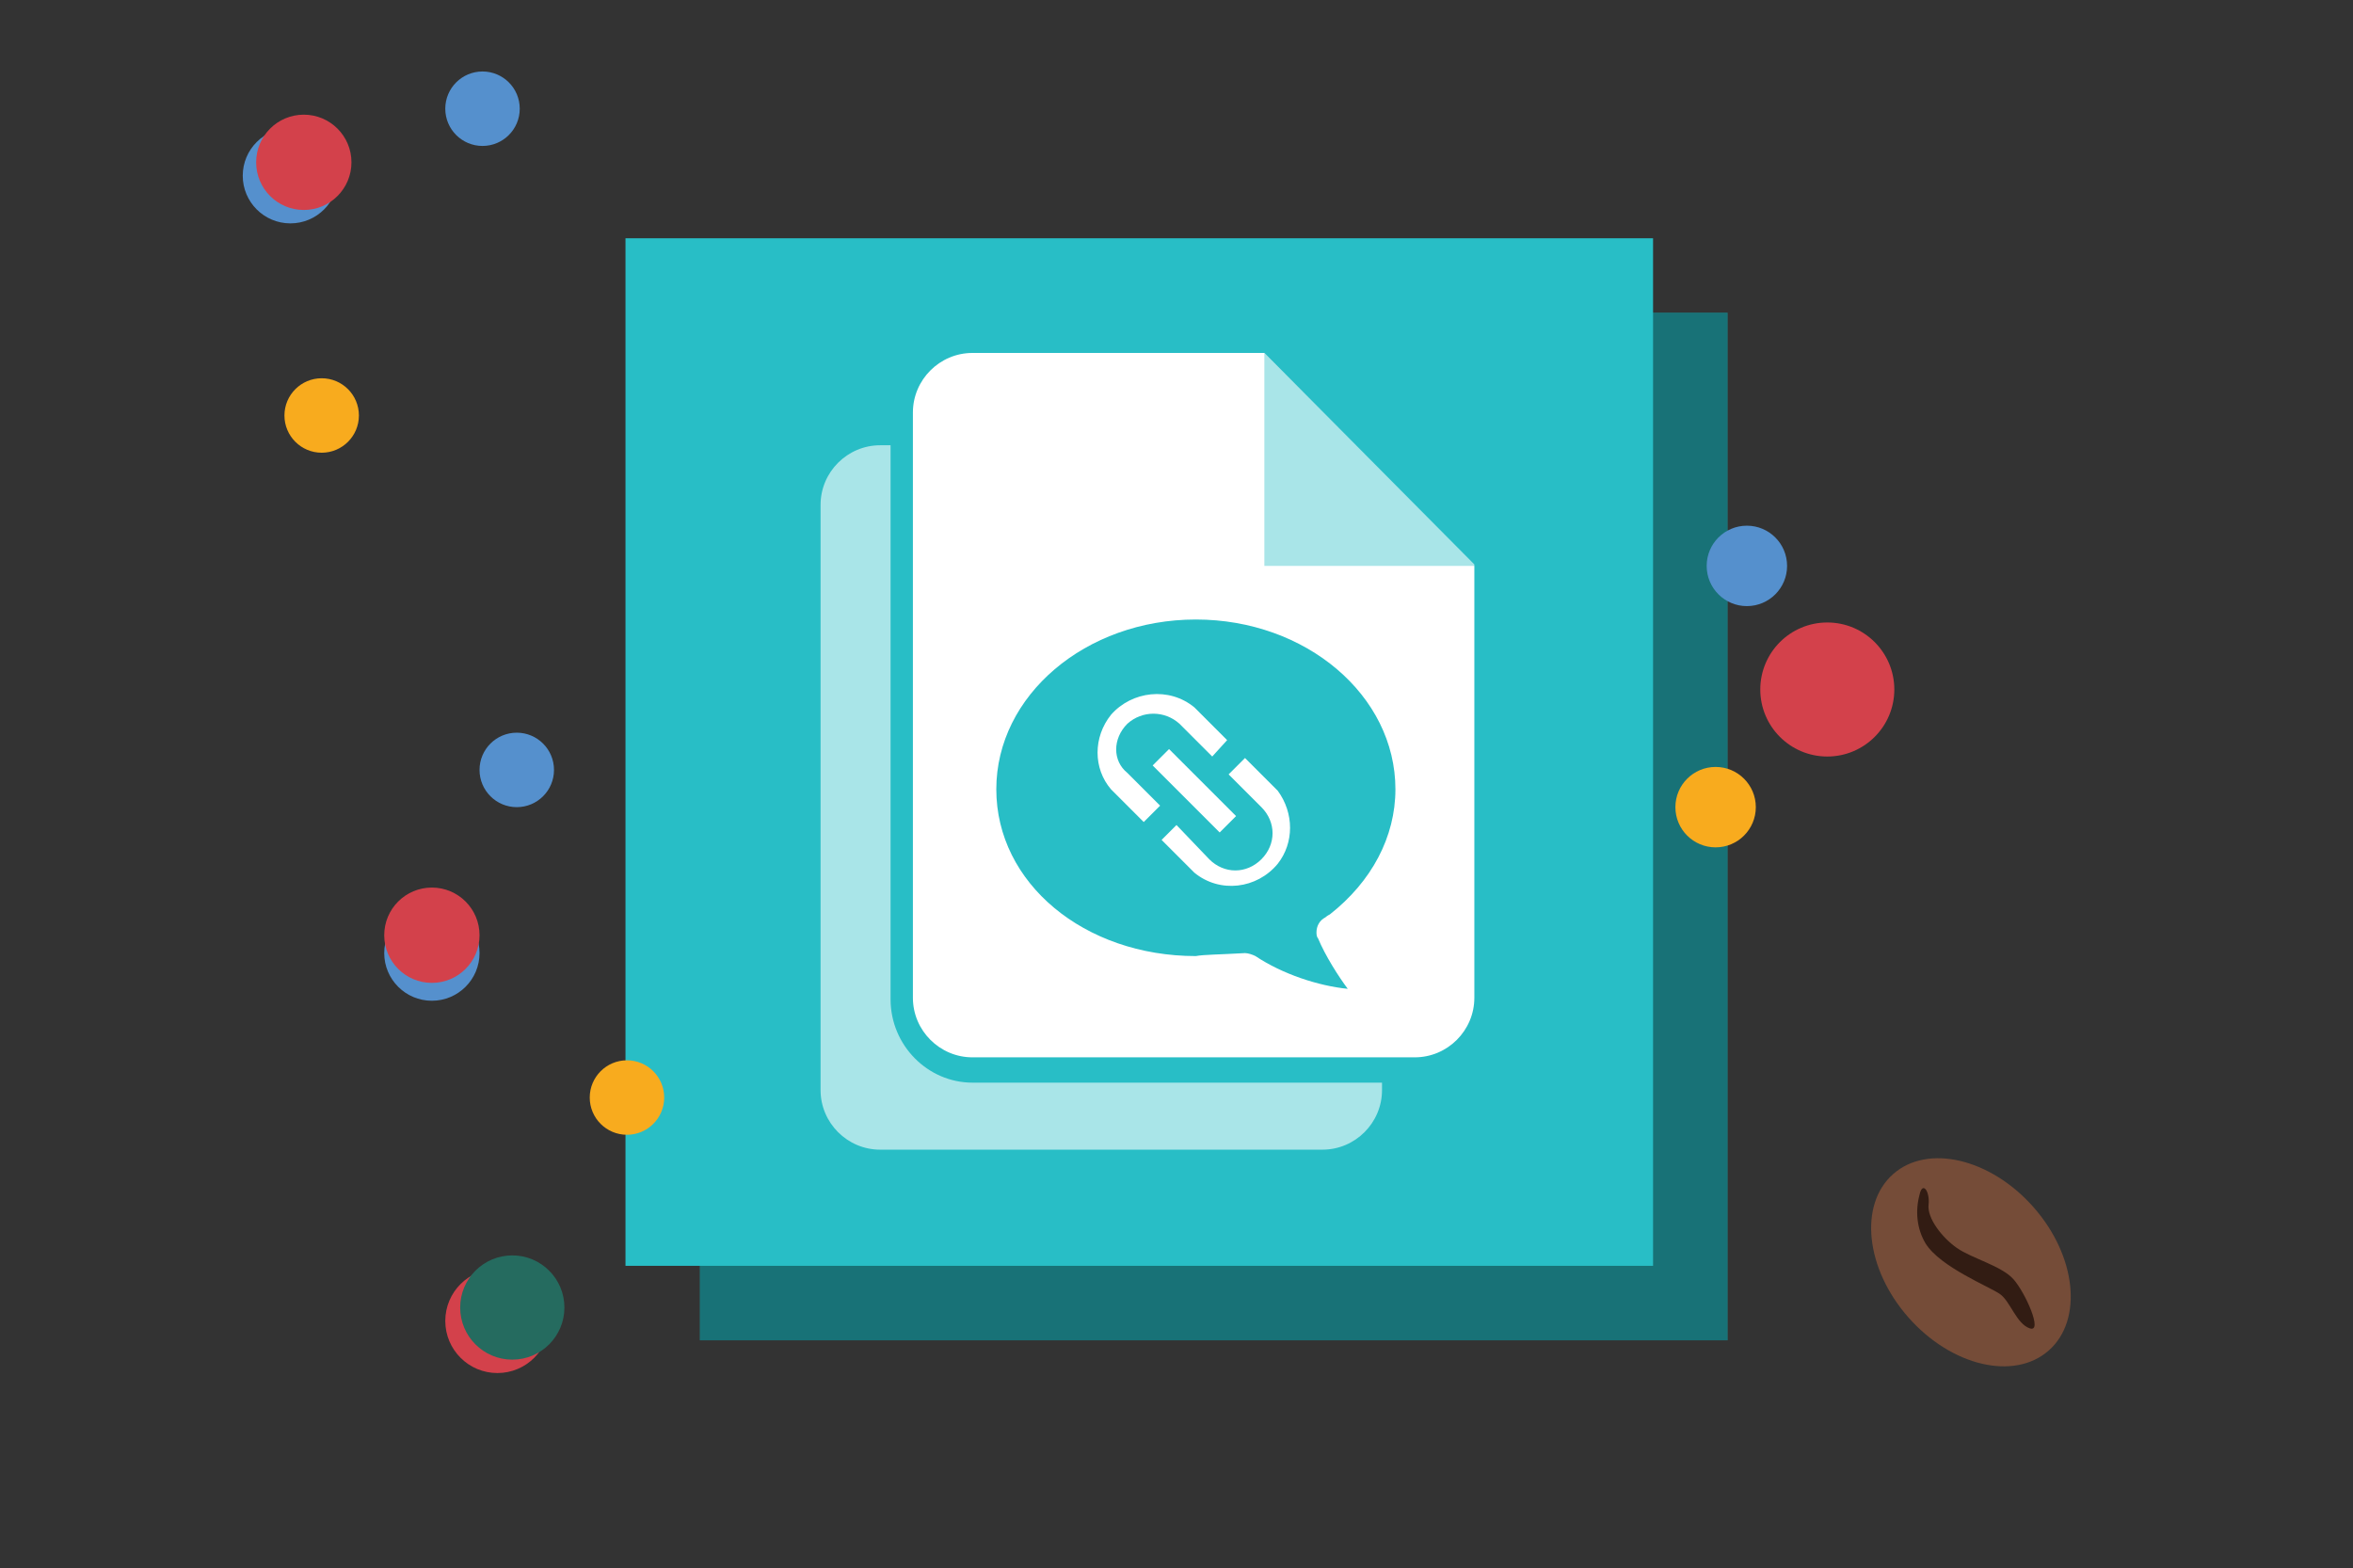 <?xml version="1.0" encoding="UTF-8"?>
<svg xmlns="http://www.w3.org/2000/svg" xmlns:xlink="http://www.w3.org/1999/xlink" version="1.1" id="Ebene_1" x="0px" y="0px" viewBox="0 0 158 105.3" style="enable-background:new 0 0 158 105.3;" xml:space="preserve">
<rect x="0" y="0" width="158" height="105.3" fill="#333333" stroke="none"/>
<style type="text/css">
	.st0{fill:#28BEC6;}
	.st1{opacity:0.4;enable-background:new    ;}
	.st2{fill:#5590CD;}
	.st3{fill:#D3414B;}
	.st4{fill:#256B5F;}
	.st5{fill:#F8AB1E;}
	.st6{fill:#754C38;}
	.st7{fill:#321C13;}
	.st8{fill:none;}
	.st9{opacity:0.6;fill:#FFFFFF;}
	.st10{fill:#FFFFFF;}
	.st11{opacity:0.4;fill:#28BEC6;}
</style>
<g>
	<g id="Ebene_2_15_">
		<g id="Ebene_1-2_14_">
			<g>
				<g>
					<g>
						<g>
							<g>
								<rect x="47" y="21" class="st0" width="69" height="69"></rect>
							</g>
						</g>
					</g>
				</g>
			</g>
			<rect x="47" y="21" class="st1" width="69" height="69"></rect>
			<circle id="Ellipse_180_12_" class="st2" cx="34.7" cy="51.7" r="2.5"></circle>
			<g id="Gruppe_273_13_">
				<circle id="Ellipse_42-2_14_" class="st2" cx="29" cy="64" r="3.2"></circle>
				<circle id="Ellipse_79-2_14_" class="st3" cx="29" cy="62.8" r="3.2"></circle>
			</g>
			<g id="Gruppe_274_10_">
				<circle id="Ellipse_69_14_" class="st3" cx="33.4" cy="88.7" r="3.5"></circle>
				<circle id="Ellipse_70_14_" class="st4" cx="34.4" cy="87.8" r="3.5"></circle>
			</g>
			<circle id="Ellipse_145_1_" class="st2" cx="117.3" cy="38" r="2.7"></circle>
			<circle id="Ellipse_146_1_" class="st5" cx="115.2" cy="54.2" r="2.7"></circle>
			<circle id="Ellipse_147_1_" class="st3" cx="122.7" cy="46.3" r="4.5"></circle>
			<circle id="Ellipse_180-2_1_" class="st2" cx="32.4" cy="7.3" r="2.5"></circle>
			<g id="Gruppe_273-2_1_">
				<circle id="Ellipse_42-2-2_7_" class="st2" cx="19.5" cy="11.8" r="3.2"></circle>
				<circle id="Ellipse_79-2-2_7_" class="st3" cx="20.4" cy="10.9" r="3.2"></circle>
			</g>
			<circle id="Ellipse_181-2_2_" class="st5" cx="21.6" cy="27.9" r="2.5"></circle>
			<g id="Gruppe_287_3_">
				
					<ellipse id="Ellipse_108_6_" transform="matrix(0.75 -0.661 0.661 0.75 -22.941 108.754)" class="st6" cx="132.4" cy="84.7" rx="5.6" ry="7.9"></ellipse>
				<path id="Pfad_299_6_" class="st7" d="M128.9,80.2c-0.3,1.1-0.2,2.3,0.4,3.3c1,1.6,4.3,2.9,5,3.4s1.1,2,2,2.3s-0.3-2.4-1.1-3.3      s-2.8-1.4-3.8-2.1s-2-2-1.9-2.9S129.1,79.3,128.9,80.2z"></path>
			</g>
			<rect class="st8" width="158" height="105"></rect>
			<g>
				<g>
					<g>
						<g>
							<g>
								<g>
									<rect x="42" y="16" class="st0" width="69" height="69"></rect>
								</g>
							</g>
						</g>
					</g>
				</g>
				<path class="st9" d="M92.8,72.6v0.6c0,2.2-1.8,4-4,4H59.1c-2.2,0-4-1.8-4-4V33.9c0-2.2,1.8-4,4-4h0.7v37.2      c0,3.1,2.5,5.6,5.5,5.6H92.8z"></path>
				<g>
					<path class="st10" d="M84.9,23.7H65.3c0,0,0,0,0,0c-2.2,0-4,1.8-4,4v39.3c0,0,0,0,0,0c0,2.2,1.8,4,4,4H95c2.2,0,4-1.8,4-4V37.9       L84.9,23.7z"></path>
				</g>
				<polygon class="st11" points="99.2,38 84.9,23.7 84.9,38     "></polygon>
				<g>
					<path class="st0" d="M83.6,64c0.2,0,0.5,0.1,0.7,0.2c1.8,1.2,4.2,2,6.2,2.2c-0.6-0.8-1.5-2.2-2-3.4c-0.1-0.1-0.1-0.3-0.1-0.4v0       c0-0.4,0.2-0.8,0.6-1c0,0,0.1-0.1,0.3-0.2c2.8-2.2,4.4-5.2,4.4-8.4c0-6.3-6-11.4-13.4-11.4c-7.4,0-13.4,5.1-13.4,11.4       c0,6.3,5.9,11.2,13.4,11.2C80.8,64.1,81.9,64.1,83.6,64C83.5,64,83.5,64,83.6,64z"></path>
				</g>
				<path class="st10" d="M75.7,48.6c1-0.9,2.5-0.9,3.5,0l2.2,2.2l1-1.1l-2.2-2.2c-1.7-1.4-4.2-1.1-5.6,0.5c-1.2,1.5-1.2,3.6,0,5      l2.2,2.2l1.1-1.1l-2.2-2.2C74.7,51.1,74.7,49.6,75.7,48.6C75.7,48.6,75.7,48.6,75.7,48.6z M77.4,51.4l4.5,4.5l1.1-1.1l-4.5-4.5      L77.4,51.4z M85.8,53.1l-2.2-2.2L82.5,52l2.2,2.2c1,1,1,2.5,0,3.5s-2.5,1-3.5,0L79,55.4l-1,1l2.2,2.2c1.7,1.4,4.2,1.1,5.6-0.6      C86.9,56.6,86.9,54.6,85.8,53.1z"></path>
			</g>
			<circle id="Ellipse_181_10_" class="st5" cx="42.1" cy="73.7" r="2.5"></circle>
		</g>
	</g>
</g>
</svg>
